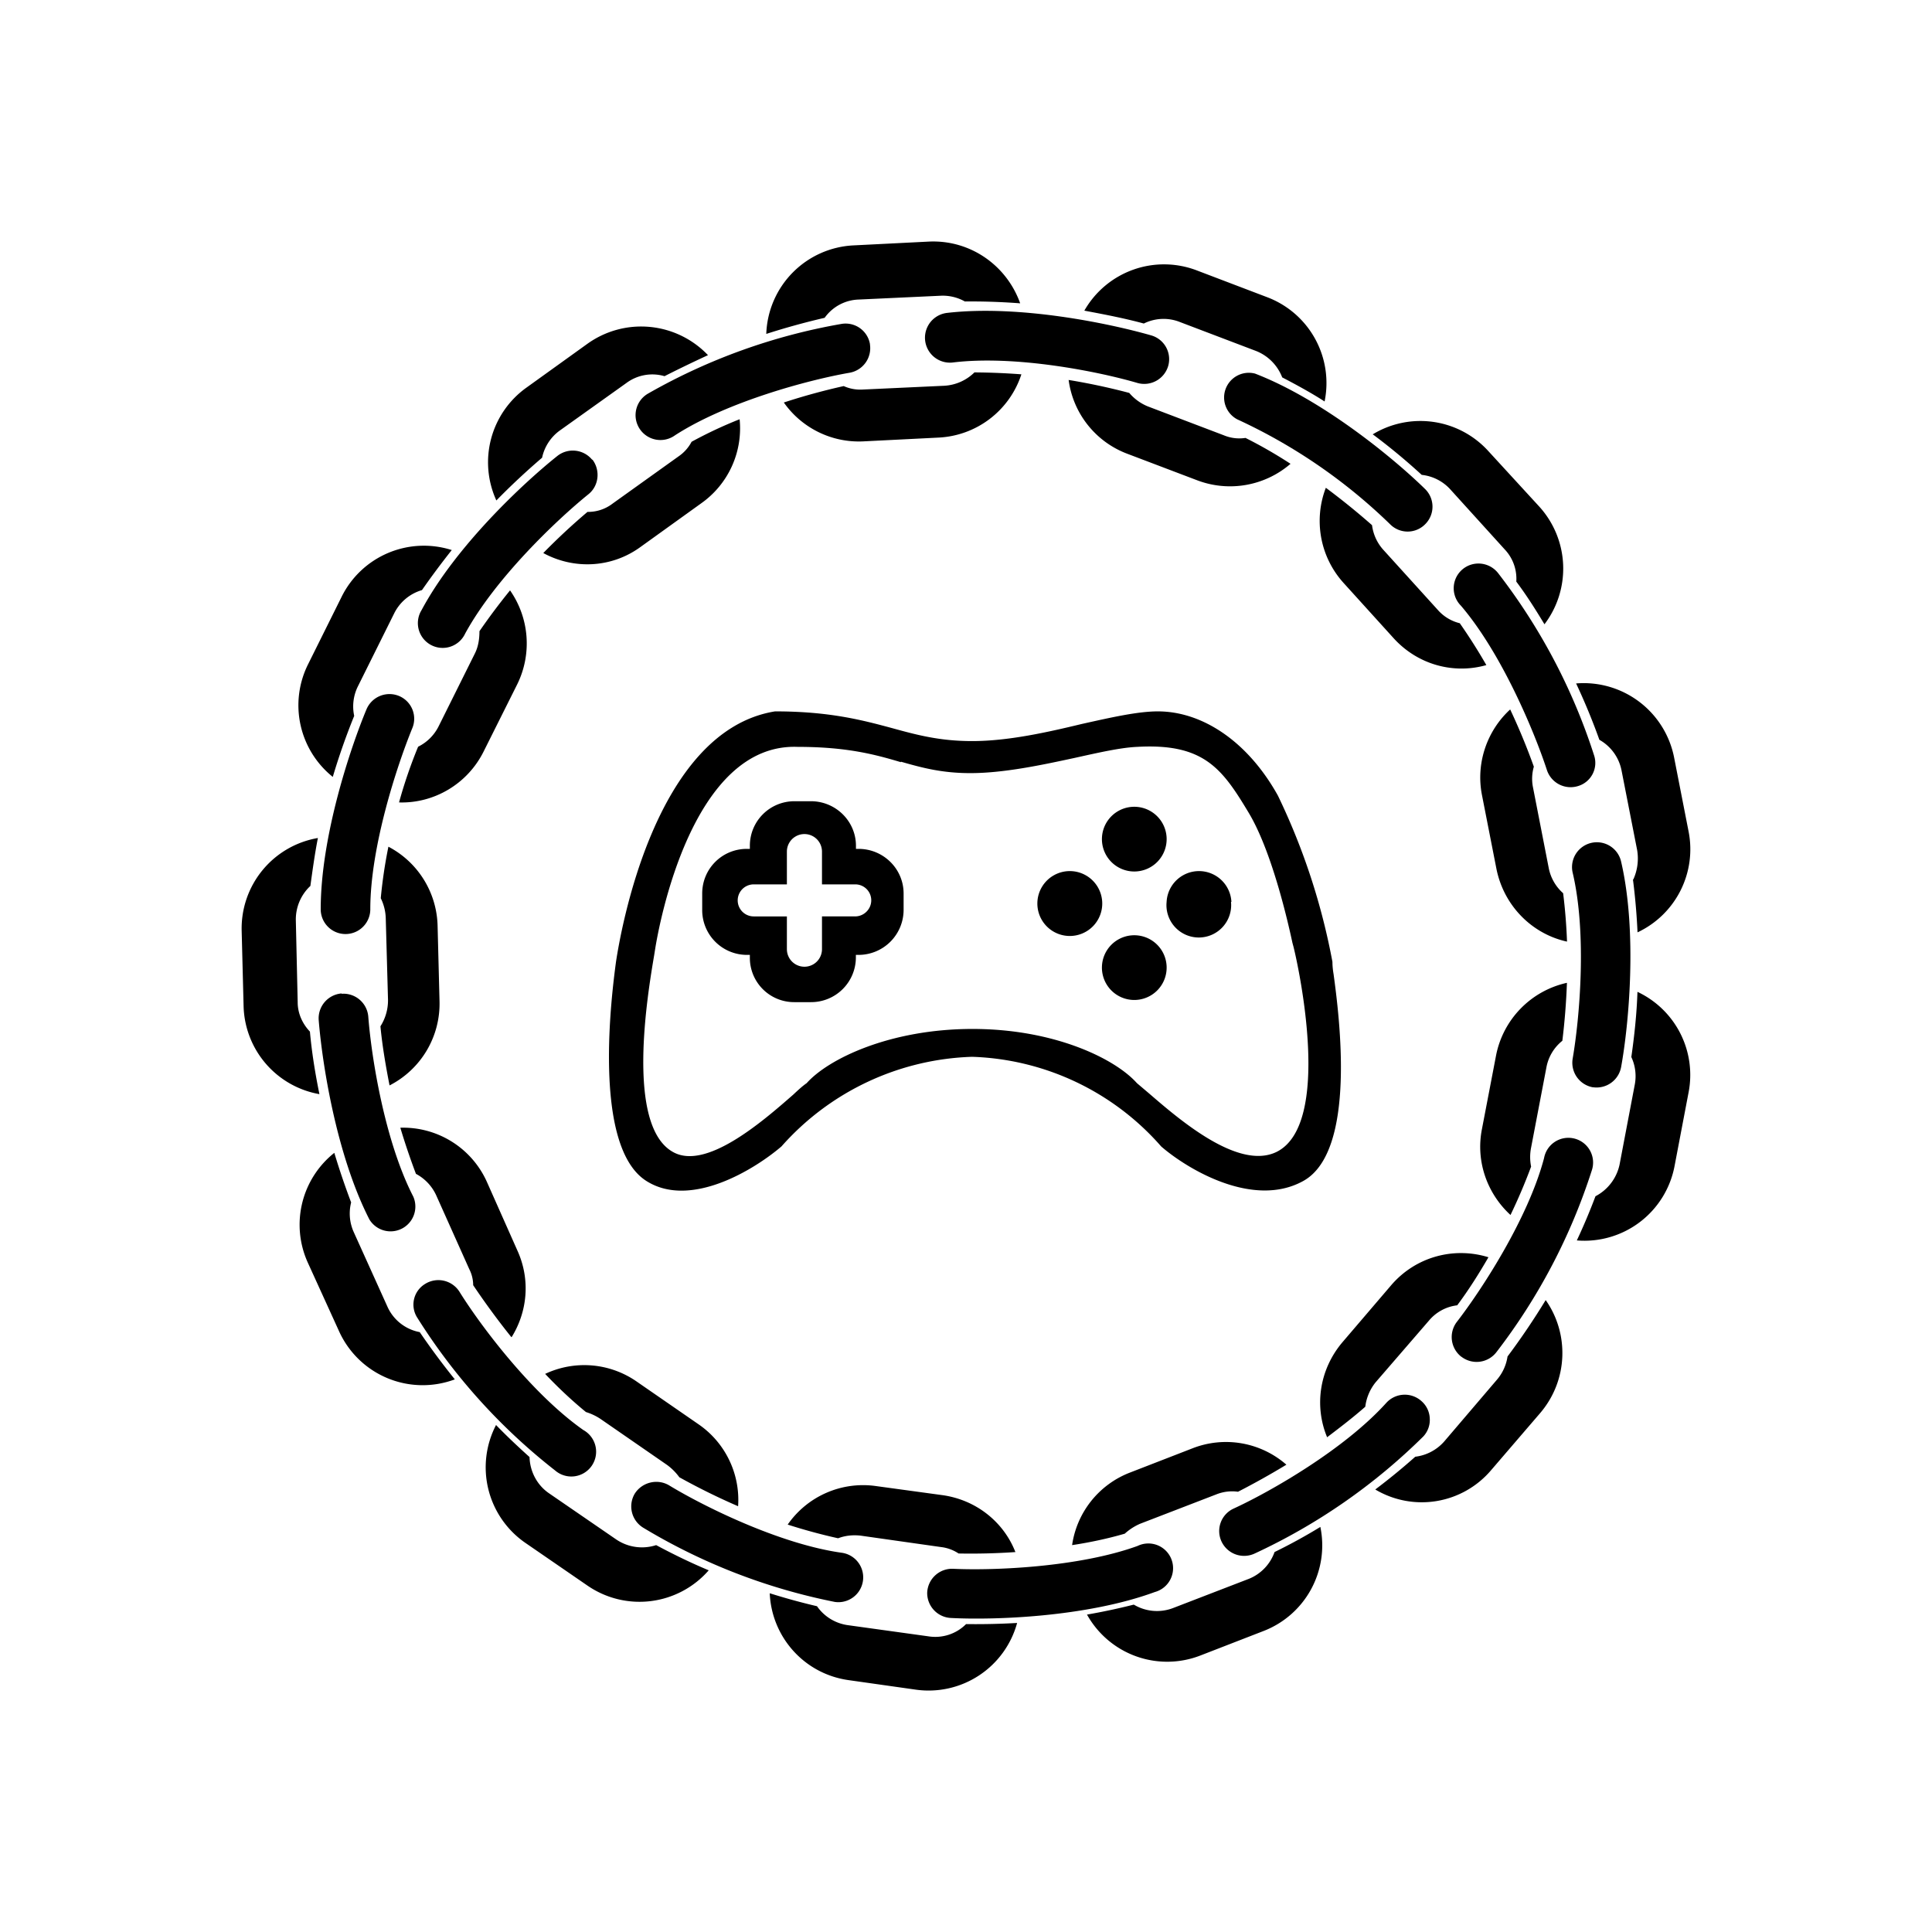 <svg xmlns="http://www.w3.org/2000/svg" width="1em" height="1em" viewBox="0 0 24 24"><path fill="currentColor" fill-rule="evenodd" d="M11.086 9.046c.308.085.592.16.99.16c.445 0 .929-.108 1.364-.213c.36-.08.692-.156.943-.156c.554 0 1.118.374 1.492 1.047a8.2 8.2 0 0 1 .677 2.065c0 .014 0 .07.014.151c.071.521.29 2.207-.379 2.572c-.62.341-1.435-.147-1.762-.43a3.26 3.26 0 0 0-2.349-1.114a3.3 3.3 0 0 0-2.368 1.113c-.331.284-1.127.777-1.676.431c-.687-.43-.427-2.368-.38-2.723c.053-.35.474-2.87 1.976-3.112c.682 0 1.089.11 1.458.209m.105.416c.265.076.511.142.862.142c.416 0 .885-.1 1.297-.189c.299-.066.569-.128.773-.137c.833-.048 1.06.27 1.392.824c.293.492.492 1.387.54 1.61l.014.052c.071.284.478 2.198-.208 2.544c-.474.236-1.208-.398-1.587-.725l-.151-.128c-.27-.303-1.024-.673-2.042-.673c-1.023 0-1.79.37-2.06.673c-.048.033-.1.08-.166.142c-.379.332-1.09.952-1.501.71c-.583-.336-.308-1.965-.228-2.439l.015-.094c.047-.284.454-2.548 1.77-2.496c.607 0 .958.094 1.28.19z" clip-rule="evenodd"/><path fill="currentColor" fill-rule="evenodd" d="M9.315 10.507c0-.307.247-.554.555-.554h.203c.308 0 .56.247.56.554v.038h.032c.308 0 .56.247.56.555v.203a.56.56 0 0 1-.56.559h-.033v.033a.556.556 0 0 1-.559.554H9.87a.55.55 0 0 1-.555-.554v-.033h-.037a.556.556 0 0 1-.555-.559V11.1c0-.308.247-.555.555-.555h.037zm.46.072a.218.218 0 0 1 .436 0v.407h.412a.198.198 0 0 1 .14.34a.2.2 0 0 1-.14.058h-.412v.407a.218.218 0 0 1-.436 0v-.407h-.412a.199.199 0 1 1 0-.398h.412z" clip-rule="evenodd"/><path fill="currentColor" d="M13.692 11.204a.403.403 0 1 1-.805 0a.403.403 0 0 1 .805 0m.8-.8a.402.402 0 1 1-.803 0a.402.402 0 0 1 .803 0m.8.8a.402.402 0 1 1-.8 0a.403.403 0 0 1 .805 0zm-.8.796a.402.402 0 1 1-.803 0a.402.402 0 0 1 .803 0m3.998 3.618c-.426-.132-.9-.01-1.207.346l-.607.71c-.289.342-.35.796-.19 1.18c.162-.123.323-.246.474-.379a.6.6 0 0 1 .128-.303l.663-.767a.54.54 0 0 1 .351-.19c.142-.19.27-.393.388-.597m-.909 2.478a.57.57 0 0 0 .36-.19l.658-.771a.57.57 0 0 0 .128-.284q.254-.34.474-.701c.293.416.28.994-.067 1.402l-.61.71a1.13 1.13 0 0 1-1.44.241q.255-.192.497-.407m1.884-5.887a1.15 1.15 0 0 0-.88.9l-.176.918c-.08.408.071.806.355 1.066a7 7 0 0 0 .256-.601a.6.6 0 0 1 0-.237l.19-.995a.55.55 0 0 1 .198-.331c.029-.237.048-.474.057-.72m.355 2.651a.58.58 0 0 0 .299-.394l.189-.994a.56.56 0 0 0-.043-.341c.038-.266.067-.536.076-.81a1.14 1.14 0 0 1 .635 1.25l-.175.919a1.14 1.14 0 0 1-1.213.919q.127-.271.232-.55m-1.06-6.046c-.284.26-.43.663-.35 1.066l.18.918c.094.46.445.806.876.9a7 7 0 0 0-.048-.601a.56.56 0 0 1-.18-.318l-.194-.994a.54.54 0 0 1 .01-.26a8 8 0 0 0-.294-.711m1.53 2.111a.63.63 0 0 0 .047-.365l-.194-.99a.56.56 0 0 0-.275-.379a8 8 0 0 0-.289-.7a1.145 1.145 0 0 1 1.217.918l.18.92a1.14 1.14 0 0 1-.634 1.254a8 8 0 0 0-.057-.658zM16.47 6.06c-.15.388-.08.848.219 1.18l.625.69c.303.332.748.446 1.15.332a7 7 0 0 0-.33-.52a.53.53 0 0 1-.27-.162l-.678-.748a.56.56 0 0 1-.142-.308a9 9 0 0 0-.573-.464m.584-.663q.313.233.606.502a.56.56 0 0 1 .355.18l.678.748a.53.53 0 0 1 .142.398c.128.17.241.35.35.53a1.145 1.145 0 0 0-.061-1.458l-.635-.692a1.14 1.14 0 0 0-1.44-.208zm-1.024.365a1.15 1.15 0 0 1-1.16.204l-.872-.331a1.14 1.14 0 0 1-.724-.915q.383.063.753.161a.6.6 0 0 0 .227.166l.947.36a.5.5 0 0 0 .27.033q.287.144.56.322m.422-.772a1.14 1.14 0 0 0-.71-1.297l-.872-.332a1.14 1.14 0 0 0-1.402.498c.25.047.497.094.739.16a.55.55 0 0 1 .45-.018l.947.36c.151.061.265.18.322.327c.18.094.355.189.525.298zm-3.766-.34a1.14 1.14 0 0 1-1.032.786l-.933.047A1.14 1.14 0 0 1 9.737 5q.367-.12.744-.204a.5.5 0 0 0 .237.043l1.013-.047a.58.58 0 0 0 .374-.166q.292.002.583.024m-.015-.882a8 8 0 0 0-.687-.023a.56.56 0 0 0-.307-.071l-1.01.047a.54.54 0 0 0-.425.227a9 9 0 0 0-.725.2a1.14 1.14 0 0 1 1.09-1.1l.932-.047c.516-.023.966.299 1.132.767M6.749 6.87c.374.204.843.19 1.207-.075l.758-.545a1.14 1.14 0 0 0 .474-1.042q-.306.121-.597.28a.5.5 0 0 1-.16.18l-.82.587a.5.5 0 0 1-.313.104q-.286.242-.55.512m1.507-2.198a.54.54 0 0 0-.474.085l-.824.588a.56.56 0 0 0-.223.34q-.298.255-.568.531a1.14 1.14 0 0 1 .374-1.402l.758-.545a1.146 1.146 0 0 1 1.497.142q-.278.128-.54.261M4.957 9.968c.427.014.848-.223 1.052-.635l.417-.834a1.15 1.15 0 0 0-.09-1.165a8 8 0 0 0-.38.507c0 .095-.014.19-.056.275l-.45.904a.56.56 0 0 1-.256.256a6 6 0 0 0-.237.692m.286-2.638a.56.56 0 0 0-.346.289l-.45.905a.56.56 0 0 0-.047.369c-.1.246-.19.502-.266.758a1.14 1.14 0 0 1-.308-1.397l.417-.839a1.14 1.14 0 0 1 1.369-.582a10 10 0 0 0-.37.497m-.402 6.153a1.14 1.14 0 0 0 .62-1.042l-.024-.938a1.14 1.14 0 0 0-.611-.985a6 6 0 0 0-.095.64a.6.6 0 0 1 .062.25l.028 1.014a.6.6 0 0 1-.094.327c.023.246.066.492.113.734m-.984-2.477a.57.57 0 0 0-.18.43l.023 1.015c0 .141.062.27.152.364c.024.266.066.521.118.777a1.14 1.14 0 0 1-.942-1.094l-.024-.938a1.14 1.14 0 0 1 .947-1.15c-.038.193-.066.397-.094.6zm2.501 5.604c.194-.313.237-.711.071-1.076l-.379-.853a1.14 1.14 0 0 0-1.075-.672q.087.29.194.573a.57.57 0 0 1 .251.265l.412.92a.44.44 0 0 1 .048.198q.226.336.473.644zm-1.994-1.673a.56.56 0 0 0 .033.37l.417.923a.55.55 0 0 0 .402.318q.208.304.436.587a1.14 1.14 0 0 1-1.44-.602l-.388-.852a1.14 1.14 0 0 1 .331-1.36q.094.313.209.616m4.807 3.773a1.14 1.14 0 0 0-.493-1.018l-.767-.53a1.14 1.14 0 0 0-1.137-.095c.161.17.332.331.507.474a.7.7 0 0 1 .18.085l.829.573a.7.7 0 0 1 .151.152q.354.197.73.36M6.578 18.1c.005.175.09.346.242.45l.834.573a.57.57 0 0 0 .497.071c.213.114.426.218.653.313a1.14 1.14 0 0 1-1.506.19l-.772-.531a1.14 1.14 0 0 1-.364-1.464c.132.137.274.27.416.398m6.04 1.18a8 8 0 0 1-.71.018a.5.5 0 0 0-.219-.08l-1-.142q-.149-.016-.278.033a7 7 0 0 1-.626-.17a1.14 1.14 0 0 1 1.094-.479l.834.114c.422.061.758.34.9.705zm-3.056.512c.023.54.426 1.004.985 1.08l.833.118a1.14 1.14 0 0 0 1.255-.829a9 9 0 0 1-.634.014a.54.54 0 0 1-.469.152l-.995-.138a.56.56 0 0 1-.388-.236a8 8 0 0 1-.587-.161m6.418-1.597a1.14 1.14 0 0 0-1.165-.204l-.781.303a1.14 1.14 0 0 0-.716.9c.218-.033.441-.08.654-.142a.7.7 0 0 1 .19-.123l.947-.365a.53.53 0 0 1 .27-.033q.308-.158.601-.336m-1.894 1.739a.56.56 0 0 0 .483.043l.947-.365a.56.56 0 0 0 .317-.332q.291-.142.569-.312a1.14 1.14 0 0 1-.706 1.293l-.781.303a1.14 1.14 0 0 1-1.412-.507q.293-.051.578-.123z"/><path fill="currentColor" d="M4.243 12.345a.31.31 0 0 1 .332.284c.038.498.203 1.545.559 2.236a.308.308 0 0 1-.545.284c-.412-.805-.587-1.942-.63-2.477a.31.31 0 0 1 .284-.331zm.717-3.698a.306.306 0 0 1 .16.403c-.189.464-.52 1.468-.52 2.245a.308.308 0 1 1-.616 0c0-.9.365-1.994.568-2.482a.31.31 0 0 1 .408-.166m2.4-2.937c.1.133.08.327-.052.431c-.393.318-1.155 1.042-1.53 1.73a.308.308 0 1 1-.54-.294c.427-.796 1.27-1.582 1.687-1.914a.31.31 0 0 1 .43.047zm3.447-1.43a.31.31 0 0 1-.251.35c-.493.085-1.516.355-2.17.777a.309.309 0 1 1-.33-.521a7.4 7.4 0 0 1 2.396-.862a.307.307 0 0 1 .355.25zm3.705.265a.31.31 0 0 1-.38.213c-.482-.142-1.52-.35-2.296-.255a.31.31 0 0 1-.071-.616c.9-.104 2.027.133 2.538.28a.307.307 0 0 1 .209.378m3.197 1.962a.306.306 0 0 1-.436.01a6.8 6.8 0 0 0-1.904-1.308a.307.307 0 0 1 .222-.568c.844.326 1.73 1.06 2.108 1.43a.307.307 0 0 1 .01.436m1.893 3.258a.31.31 0 0 1-.384-.194c-.156-.479-.563-1.454-1.07-2.047a.307.307 0 0 1 .127-.51a.31.31 0 0 1 .337.108a7.4 7.4 0 0 1 1.19 2.26a.3.3 0 0 1-.2.383m.186 3.742a.31.31 0 0 1-.252-.355c.086-.498.18-1.55 0-2.312a.308.308 0 1 1 .602-.137c.204.88.095 2.032 0 2.553a.31.31 0 0 1-.35.25m-1.635 3.348a.31.31 0 0 1-.057-.431c.308-.398.886-1.284 1.085-2.037a.307.307 0 1 1 .592.156a7.4 7.4 0 0 1-1.184 2.255a.31.31 0 0 1-.436.056m-2.978 2.298a.307.307 0 0 1 .152-.412c.454-.209 1.373-.734 1.894-1.312a.31.31 0 0 1 .438-.021a.3.3 0 0 1 .102.214a.3.3 0 0 1-.08.224a7.4 7.4 0 0 1-2.094 1.454a.31.31 0 0 1-.412-.147m-3.657.631a.31.31 0 0 1 .322-.294c.502.024 1.563-.019 2.292-.284a.307.307 0 1 1 .213.573c-.852.313-2.003.35-2.534.322a.31.31 0 0 1-.293-.317m-3.633-1.227c.09-.142.28-.19.426-.104c.427.26 1.374.73 2.146.838a.308.308 0 0 1-.085.611a7.4 7.4 0 0 1-2.383-.923a.31.31 0 0 1-.104-.422M5.28 15.95a.31.31 0 0 1 .426.094c.265.427.9 1.27 1.54 1.72a.308.308 0 1 1-.351.502a7.4 7.4 0 0 1-1.71-1.895a.3.3 0 0 1 .095-.421"/></svg>